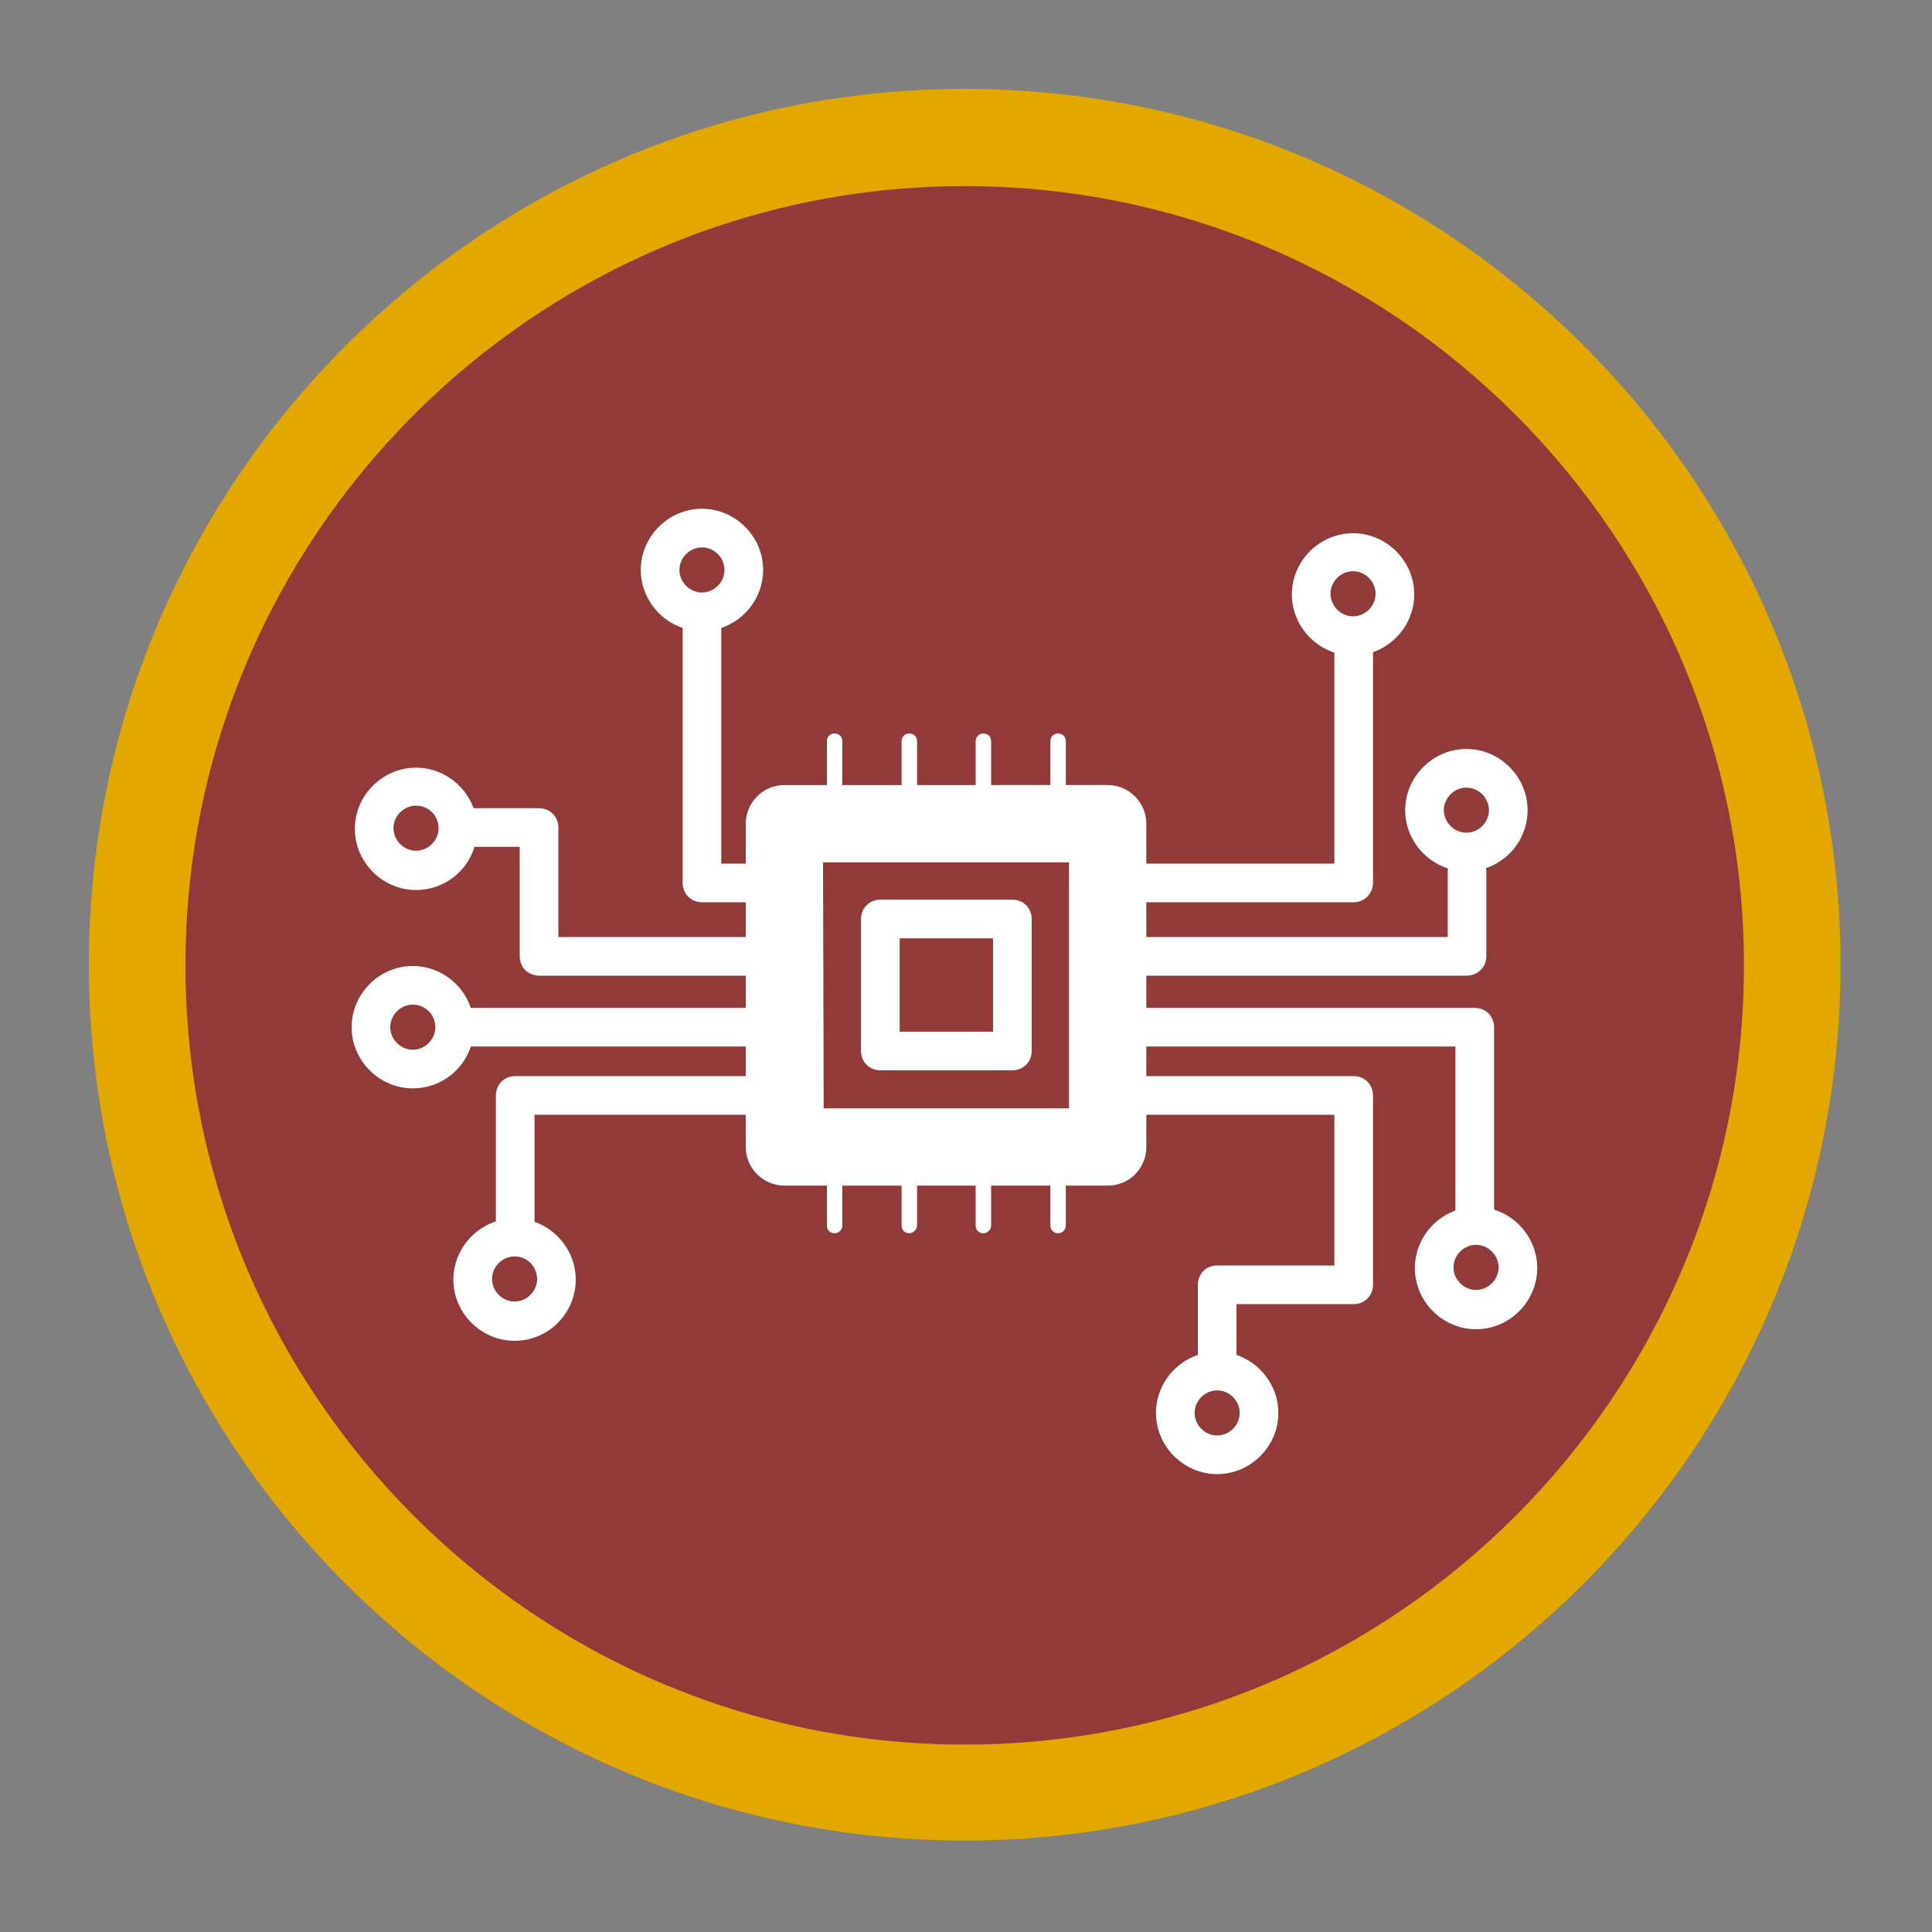 <?xml version="1.0" encoding="UTF-8"?>
<!-- Generator: Adobe Illustrator 22.1.0, SVG Export Plug-In . SVG Version: 6.00 Build 0)  -->
<svg xmlns="http://www.w3.org/2000/svg" xmlns:xlink="http://www.w3.org/1999/xlink" version="1.1" id="Ebene_1" x="0px" y="0px" viewBox="0 0 300 300" style="enable-background:new 0 0 300 300;" xml:space="preserve">
<rect x="0" y="0" width="300" height="300" fill="#808080" stroke="none"/>
<style type="text/css">
	.st0{fill:#913A39;}
	.st1{fill:#FFFFFF;}
	.st2{fill:#E2A800;}
</style>
<g>
	<g>
		<path class="st0" d="M150,278.5c70.8,0,128.5-57.6,128.5-128.5c0-70.8-57.6-128.5-128.5-128.5C79.2,21.5,21.5,79.2,21.5,150    S79.2,278.5,150,278.5L150,278.5z"></path>
	</g>
	<g>
		<path class="st1" d="M164.3,191.5c-0.7,0-1.2-0.5-1.2-1.2v-75.2c0-0.7,0.5-1.2,1.2-1.2s1.2,0.5,1.2,1.2v75.2    C165.5,190.9,165,191.5,164.3,191.5z M152.7,191.5c-0.7,0-1.2-0.5-1.2-1.2v-75.2c0-0.7,0.5-1.2,1.2-1.2s1.2,0.5,1.2,1.2v75.2    C153.9,190.9,153.4,191.5,152.7,191.5z M141.2,191.5c-0.7,0-1.2-0.5-1.2-1.2v-75.2c0-0.7,0.5-1.2,1.2-1.2s1.2,0.5,1.2,1.2v75.2    C142.4,190.9,141.8,191.5,141.2,191.5z M129.6,191.5c-0.7,0-1.2-0.5-1.2-1.2v-75.2c0-0.7,0.5-1.2,1.2-1.2s1.2,0.5,1.2,1.2v75.2    C130.8,190.9,130.3,191.5,129.6,191.5z"></path>
	</g>
	<g>
		<path class="st1" d="M189,218.8c-1.7,0-3-1.3-3-3v-16.3c0-1.7,1.3-3,3-3h18.2v-23.4h-37c-1.7,0-3-1.3-3-3s1.3-3,3-3h40    c1.7,0,3,1.3,3,3v29.4c0,1.7-1.3,3-3,3H192v13.3C192,217.5,190.7,218.8,189,218.8z M80,198.8c-1.7,0-3-1.3-3-3v-25.7    c0-1.7,1.3-3,3-3h43.3c1.7,0,3,1.3,3,3s-1.3,3-3,3H83v22.7C83,197.5,81.7,198.8,80,198.8z M229,196.8c-1.7,0-3-1.3-3-3v-31.3    h-55.8c-1.7,0-3-1.3-3-3s1.3-3,3-3H229c1.7,0,3,1.3,3,3v34.3C232,195.5,230.7,196.8,229,196.8z M123.3,162.5H71.4    c-1.7,0-3-1.3-3-3s1.3-3,3-3h51.8c1.7,0,3,1.3,3,3S124.9,162.5,123.3,162.5z M227.8,151.5h-58.4c-1.7,0-3-1.3-3-3s1.3-3,3-3h55.4    v-10.1c0-1.7,1.3-3,3-3s3,1.3,3,3v13.1C230.8,150.2,229.4,151.5,227.8,151.5z M123.3,151.5H83.7c-1.7,0-3-1.3-3-3v-17h-7.6    c-1.7,0-3-1.3-3-3s1.3-3,3-3h10.6c1.7,0,3,1.3,3,3v17h36.6c1.7,0,3,1.3,3,3S124.9,151.5,123.3,151.5z M210.2,140.1H169    c-1.7,0-3-1.3-3-3s1.3-3,3-3h38.2V92.2c0-1.7,1.3-3,3-3s3,1.3,3,3v44.9C213.2,138.7,211.9,140.1,210.2,140.1z M123.3,140.1H109    c-1.7,0-3-1.3-3-3V88.5c0-1.7,1.3-3,3-3s3,1.3,3,3v45.6h11.3c1.7,0,3,1.3,3,3S124.9,140.1,123.3,140.1z"></path>
	</g>
	<g>
		<polygon class="st0" points="121.9,127.9 121.9,178.1 172,178.1 172,127.9   "></polygon>
	</g>
	<g>
		<path class="st1" d="M172,184.1h-50.2c-3.3,0-6-2.7-6-6v-50.2c0-3.3,2.7-6,6-6H172c3.3,0,6,2.7,6,6v50.2    C178,181.4,175.4,184.1,172,184.1z M127.9,172.1H166v-38.2h-38.2L127.9,172.1L127.9,172.1z"></path>
	</g>
	<g>
		<path class="st0" d="M136.7,142.7c0,6.8,0,13.7,0,20.5c6.8,0,13.7,0,20.5,0c0-6.8,0-13.7,0-20.5    C150.4,142.7,143.5,142.7,136.7,142.7L136.7,142.7z"></path>
	</g>
	<g>
		<path class="st1" d="M157.2,166.2h-20.5c-1.7,0-3-1.3-3-3v-20.5c0-1.7,1.3-3,3-3h20.5c1.7,0,3,1.3,3,3v20.5    C160.2,164.9,158.9,166.2,157.2,166.2z M139.7,160.2h14.5v-14.5h-14.5V160.2z"></path>
	</g>
	<g>
		<path class="st0" d="M109,95c3.6,0,6.5-2.9,6.5-6.5S112.6,82,109,82s-6.5,2.9-6.5,6.5S105.4,95,109,95L109,95z"></path>
	</g>
	<g>
		<path class="st1" d="M109,98c-5.2,0-9.5-4.3-9.5-9.5s4.3-9.5,9.5-9.5s9.5,4.3,9.5,9.5S114.2,98,109,98z M109,85    c-1.9,0-3.5,1.6-3.5,3.5s1.6,3.5,3.5,3.5s3.5-1.6,3.5-3.5S110.9,85,109,85z"></path>
	</g>
	<g>
		<path class="st0" d="M210.1,98.8c3.6,0,6.5-2.9,6.5-6.5s-2.9-6.5-6.5-6.5s-6.5,2.9-6.5,6.5S206.5,98.8,210.1,98.8L210.1,98.8z"></path>
	</g>
	<g>
		<path class="st1" d="M210.1,101.8c-5.2,0-9.5-4.3-9.5-9.5s4.3-9.5,9.5-9.5s9.5,4.3,9.5,9.5S215.3,101.8,210.1,101.8z M210.1,88.7    c-1.9,0-3.5,1.6-3.5,3.5s1.6,3.5,3.5,3.5s3.5-1.6,3.5-3.5S212,88.7,210.1,88.7z"></path>
	</g>
	<g>
		<path class="st0" d="M227.7,132.3c3.6,0,6.5-2.9,6.5-6.5c0-3.6-2.9-6.5-6.5-6.5s-6.5,2.9-6.5,6.5    C221.2,129.4,224.1,132.3,227.7,132.3L227.7,132.3z"></path>
	</g>
	<g>
		<path class="st1" d="M227.7,135.3c-5.2,0-9.5-4.3-9.5-9.5s4.3-9.5,9.5-9.5s9.5,4.3,9.5,9.5C237.2,131.1,232.9,135.3,227.7,135.3z     M227.7,122.3c-1.9,0-3.5,1.6-3.5,3.5s1.6,3.5,3.5,3.5s3.5-1.6,3.5-3.5S229.6,122.3,227.7,122.3z"></path>
	</g>
	<g>
		<path class="st0" d="M229.2,203.4c3.6,0,6.5-2.9,6.5-6.5s-2.9-6.5-6.5-6.5s-6.5,2.9-6.5,6.5C222.6,200.5,225.6,203.4,229.2,203.4    L229.2,203.4z"></path>
	</g>
	<g>
		<path class="st1" d="M229.2,206.4c-5.2,0-9.5-4.3-9.5-9.5s4.3-9.5,9.5-9.5s9.5,4.3,9.5,9.5S234.4,206.4,229.2,206.4z M229.2,193.3    c-1.9,0-3.5,1.6-3.5,3.5s1.6,3.5,3.5,3.5s3.5-1.6,3.5-3.5S231.1,193.3,229.2,193.3z"></path>
	</g>
	<g>
		<path class="st0" d="M189,225.9c3.6,0,6.5-2.9,6.5-6.5s-2.9-6.5-6.5-6.5s-6.5,2.9-6.5,6.5S185.4,225.9,189,225.9L189,225.9z"></path>
	</g>
	<g>
		<path class="st1" d="M189,228.9c-5.2,0-9.5-4.3-9.5-9.5s4.3-9.5,9.5-9.5s9.5,4.3,9.5,9.5S194.2,228.9,189,228.9z M189,215.9    c-1.9,0-3.5,1.6-3.5,3.5s1.6,3.5,3.5,3.5s3.5-1.6,3.5-3.5S190.9,215.9,189,215.9z"></path>
	</g>
	<g>
		<path class="st0" d="M79.9,205.2c3.6,0,6.5-2.9,6.5-6.5s-2.9-6.5-6.5-6.5s-6.5,2.9-6.5,6.5C73.4,202.2,76.3,205.2,79.9,205.2    L79.9,205.2z"></path>
	</g>
	<g>
		<path class="st1" d="M79.9,208.2c-5.2,0-9.5-4.3-9.5-9.5s4.3-9.5,9.5-9.5s9.5,4.3,9.5,9.5S85.2,208.2,79.9,208.2z M79.9,195.1    c-1.9,0-3.5,1.6-3.5,3.5s1.6,3.5,3.5,3.5s3.5-1.6,3.5-3.5S81.9,195.1,79.9,195.1z"></path>
	</g>
	<g>
		<path class="st0" d="M64.1,166c3.6,0,6.5-2.9,6.5-6.5s-2.9-6.5-6.5-6.5s-6.5,2.9-6.5,6.5S60.5,166,64.1,166L64.1,166z"></path>
	</g>
	<g>
		<path class="st1" d="M64.1,169c-5.2,0-9.5-4.3-9.5-9.5s4.3-9.5,9.5-9.5s9.5,4.3,9.5,9.5S69.4,169,64.1,169z M64.1,156    c-1.9,0-3.5,1.6-3.5,3.5s1.6,3.5,3.5,3.5s3.5-1.6,3.5-3.5S66.1,156,64.1,156z"></path>
	</g>
	<g>
		<path class="st0" d="M64.6,135.2c3.6,0,6.5-2.9,6.5-6.5s-2.9-6.5-6.5-6.5s-6.5,2.9-6.5,6.5C58.1,132.3,61,135.2,64.6,135.2    L64.6,135.2z"></path>
	</g>
	<g>
		<path class="st1" d="M64.6,138.2c-5.2,0-9.5-4.3-9.5-9.5s4.3-9.5,9.5-9.5s9.5,4.3,9.5,9.5S69.9,138.2,64.6,138.2z M64.6,125.1    c-1.9,0-3.5,1.6-3.5,3.5c0,1.9,1.6,3.5,3.5,3.5s3.5-1.6,3.5-3.5C68.1,126.7,66.6,125.1,64.6,125.1z"></path>
	</g>
</g>
<g>
	<path class="st2" d="M149.8,285.8c-75,0-136-61-136-136s61-136,136-136s136,61,136,136S224.7,285.8,149.8,285.8z M149.8,28.9   c-66.7,0-121,54.3-121,121s54.3,121,121,121s121-54.3,121-121S216.5,28.9,149.8,28.9z"></path>
</g>
</svg>
